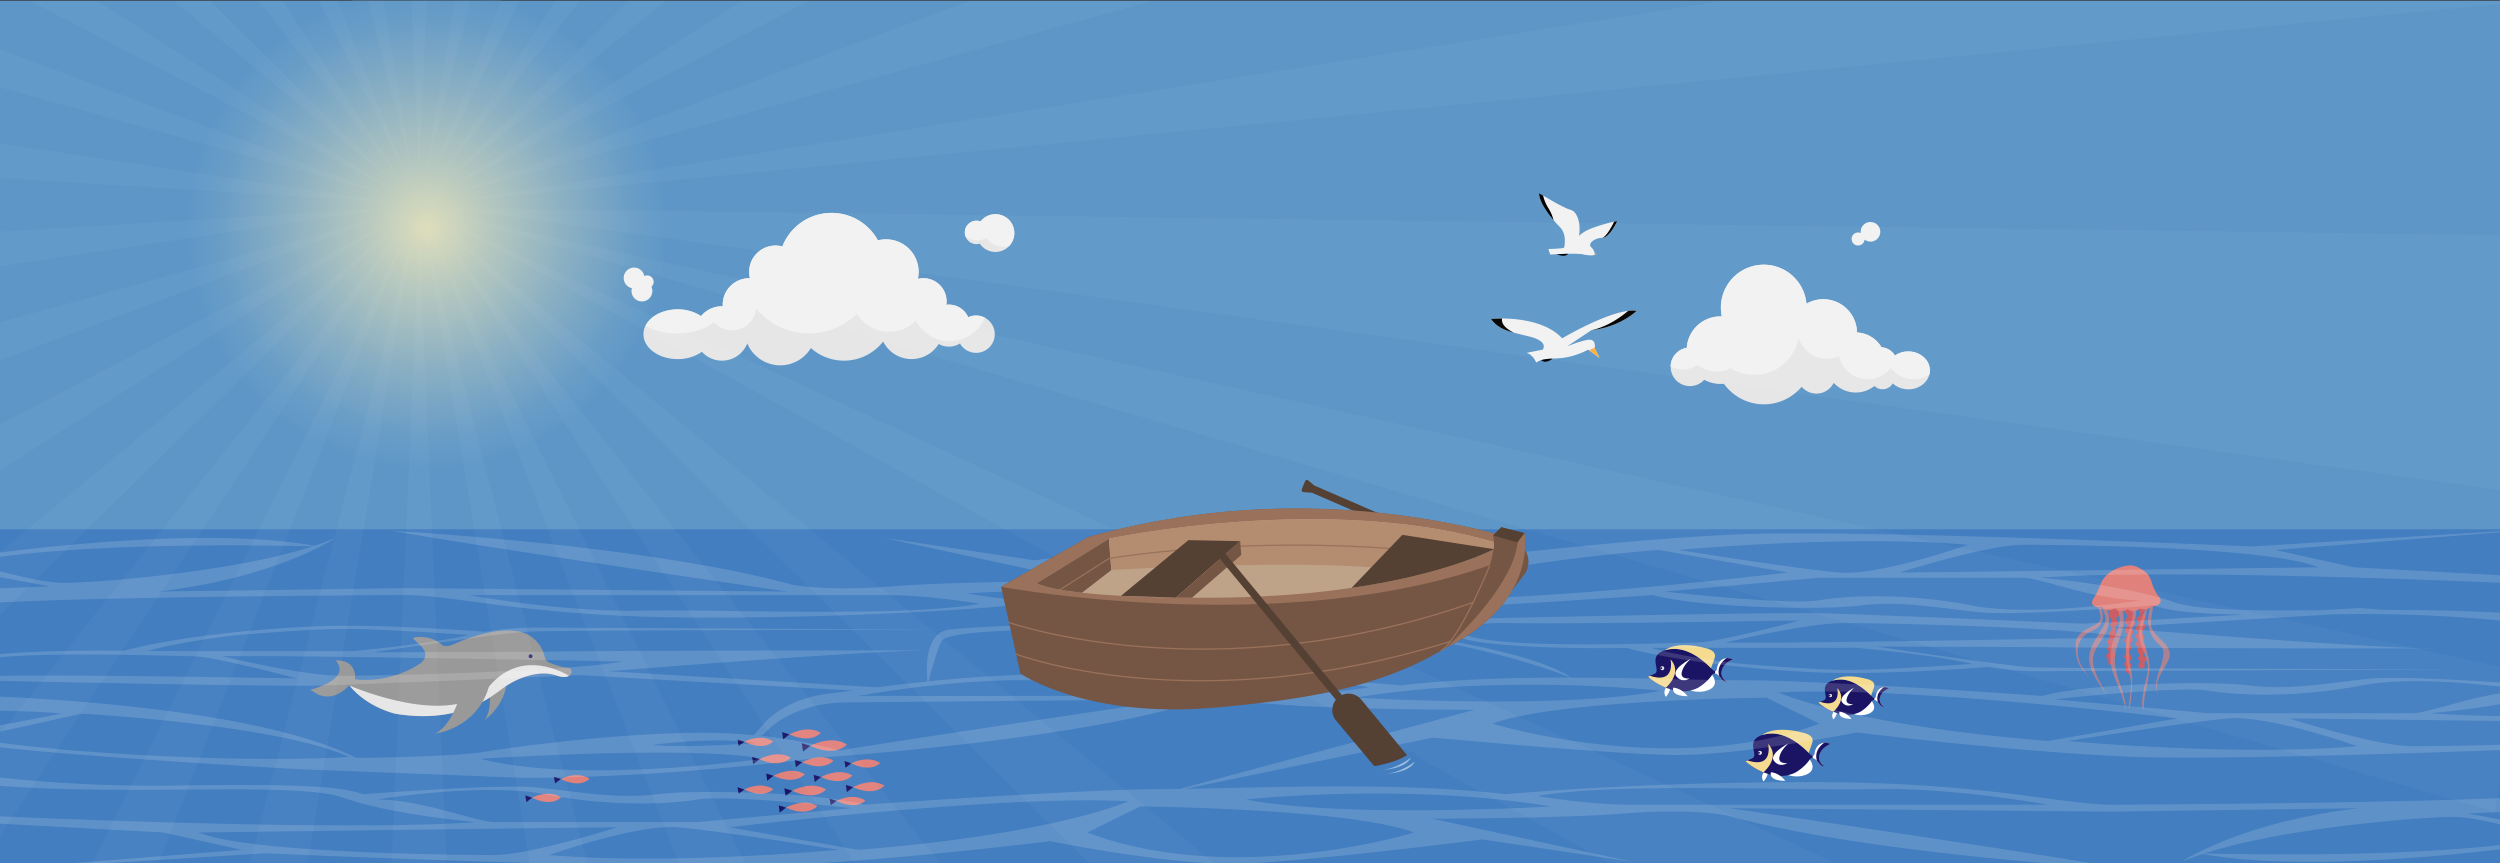 <svg id="Calque_1" data-name="Calque 1" xmlns="http://www.w3.org/2000/svg" xmlns:xlink="http://www.w3.org/1999/xlink" viewBox="0 0 1920 663"><rect x="0" y="0" width="1920" height="663" fill="#333333" stroke="none"/><defs><style>.cls-1,.cls-23{fill:none;}.cls-2{clip-path:url(#clip-path);}.cls-3{fill:#437ec0;}.cls-4{fill:#1b1464;}.cls-24,.cls-5{fill:#fff;}.cls-6{fill:#f5db90;}.cls-7{fill:#e6e6e6;}.cls-8{fill:#999;}.cls-9{fill:#e1817b;}.cls-10{fill:#5e97c7;}.cls-11{opacity:0.85;fill:url(#Dégradé_sans_nom_22);}.cls-12{fill:#f2f2f2;}.cls-13{fill:#fbb03b;}.cls-14{opacity:0.03;}.cls-15{fill:#cb5d65;}.cls-16{opacity:0.65;}.cls-17{opacity:0.15;}.cls-18{fill:#554034;}.cls-19{fill:#755544;}.cls-20{fill:#9a715a;}.cls-21{fill:#bfa389;}.cls-22{fill:#b48d71;}.cls-23{stroke:#9a715a;stroke-linecap:round;stroke-linejoin:round;}.cls-24{opacity:0.5;}</style><clipPath id="clip-path"><rect class="cls-1" y="0.5" width="1920" height="663"/></clipPath><radialGradient id="Dégradé_sans_nom_22" cx="328" cy="175.5" r="184" gradientUnits="userSpaceOnUse"><stop offset="0" stop-color="#f5eab9"/><stop offset="0.24" stop-color="#c9d2bd"/><stop offset="0.6" stop-color="#90b2c2"/><stop offset="0.86" stop-color="#6c9ec6"/><stop offset="1" stop-color="#5e97c7"/></radialGradient></defs><title>Mail Tester_design NEW</title><g class="cls-2"><path class="cls-3" d="M1920,385.64c-6.53-1.56-13.89-1.61-20.91-1.59q-95.77.27-191.55.57Q853.71,387.52,0,399V669.5H1920Z"/><path class="cls-4" d="M1319.08,511.15a10.32,10.32,0,0,0-.53,2.26c-.16,1.25-.83,3.43-3.48.78-3.54-3.54-18.21-19.22-34.9-15.17s-3,16.69-10.12,18.71l-4.55,2s19.73,17.71,38.44,8.6c0,0,6.83-3.79,10.87-9.86,0,0,1-2.53,4-.51s4.05,6.07,7.59,5.57c0,0-5.57-2.53-4-8.6s8.6-8.6,8.6-8.6S1322.33,502.24,1319.08,511.15Z"/><path class="cls-5" d="M1285,528.1s6.07,0,11.13,6.57C1296.1,534.67,1283.46,535.18,1285,528.1Z"/><path class="cls-5" d="M1298.63,505.84s-15.68,8.1-11.13,13.66,10.12,1.52,10.12,1.52-7.08,1-6.07-4.56S1298.63,505.84,1298.63,505.84Z"/><path class="cls-6" d="M1314.11,513.22c-4.75-4.77-18.48-18-33.94-14.2-.66.15-1.26.33-1.83.51h0s8.66-7.85,31.42-1.78c0,0,9.1,1.52,7.08,7.59C1315.71,508.71,1314.75,511.45,1314.11,513.22Z"/><path class="cls-5" d="M1303.94,528.35s6.83-3.79,10.87-9.86c0,0,0-.09.11-.21,1.52,2.14,4.83,8.06-2.13,11.34-5.42,2.54-11,1.68-14.45.69A25.27,25.27,0,0,0,1303.94,528.35Z"/><path class="cls-5" d="M1282.62,529.35a15.09,15.09,0,0,1-3.21,5.83,5.75,5.75,0,0,1,.11-6.94C1280.51,528.64,1281.55,529,1282.62,529.35Z"/><path class="cls-6" d="M1267.2,519c20.09,6.66,15.75-12.65,15.75-12.65,7.85,8.57,1.09,17.39-3.57,21.84a52.53,52.53,0,0,1-13.88-8.44Z"/><path class="cls-5" d="M1318.55,513.41a10.32,10.32,0,0,1,.53-2.26c3.25-8.91,11.92-4.8,11.92-4.8s-7.08,2.53-8.6,8.6,4,8.6,4,8.6c-3.54.5-4.55-3.54-7.59-5.57a4.39,4.39,0,0,0-1.78-.75,4.23,4.23,0,0,0,.14-1.79C1318.13,515.39,1318.45,514.21,1318.55,513.41Z"/><path class="cls-4" d="M1326,505.43a11.27,11.27,0,0,1,5,.92s-7.08,2.53-8.6,8.6,4,8.6,4,8.6c-2.87.41-4.08-2.17-6-4.24C1318.36,512.45,1322.72,507.73,1326,505.43Z"/><circle class="cls-7" cx="1276.63" cy="513.18" r="1.52"/><circle class="cls-4" cx="1275.87" cy="513.18" r="0.76"/><path class="cls-4" d="M1394.08,576.15a10.32,10.32,0,0,0-.53,2.26c-.16,1.25-.83,3.43-3.48.78-3.54-3.54-18.21-19.22-34.9-15.17s-3,16.69-10.12,18.71l-4.55,2s19.73,17.71,38.44,8.6c0,0,6.83-3.79,10.87-9.86,0,0,1-2.53,4-.51s4.05,6.07,7.59,5.57c0,0-5.57-2.53-4-8.6s8.6-8.6,8.6-8.6S1397.33,567.24,1394.08,576.15Z"/><path class="cls-5" d="M1360,593.1s6.07,0,11.13,6.57C1371.1,599.67,1358.46,600.18,1360,593.1Z"/><path class="cls-5" d="M1373.63,570.84s-15.68,8.1-11.13,13.66,10.12,1.52,10.12,1.52-7.08,1-6.07-4.56S1373.63,570.84,1373.63,570.84Z"/><path class="cls-6" d="M1389.11,578.22c-4.75-4.77-18.48-18-33.94-14.2-.66.15-1.26.33-1.83.51h0s8.66-7.85,31.42-1.78c0,0,9.1,1.52,7.08,7.59C1390.71,573.71,1389.75,576.45,1389.11,578.22Z"/><path class="cls-5" d="M1378.94,593.35s6.83-3.79,10.87-9.86c0,0,0-.09.11-.21,1.52,2.14,4.83,8.06-2.13,11.34-5.42,2.54-11,1.68-14.45.69A25.27,25.27,0,0,0,1378.94,593.35Z"/><path class="cls-5" d="M1357.62,594.35a15.09,15.09,0,0,1-3.21,5.83,5.75,5.75,0,0,1,.11-6.94C1355.51,593.64,1356.55,594,1357.62,594.35Z"/><path class="cls-6" d="M1342.2,584c20.09,6.66,15.75-12.65,15.75-12.65,7.85,8.57,1.09,17.39-3.57,21.84a52.53,52.53,0,0,1-13.88-8.44Z"/><path class="cls-5" d="M1393.55,578.41a10.32,10.32,0,0,1,.53-2.26c3.25-8.91,11.92-4.8,11.92-4.8s-7.08,2.53-8.6,8.6,4,8.6,4,8.6c-3.54.5-4.55-3.54-7.59-5.57a4.39,4.39,0,0,0-1.78-.75,4.23,4.23,0,0,0,.14-1.79C1393.13,580.39,1393.45,579.21,1393.55,578.41Z"/><path class="cls-4" d="M1401,570.43a11.27,11.27,0,0,1,5,.92s-7.08,2.53-8.6,8.6,4,8.6,4,8.6c-2.87.41-4.08-2.17-6-4.24C1393.36,577.45,1397.72,572.73,1401,570.43Z"/><circle class="cls-7" cx="1351.63" cy="578.18" r="1.52"/><circle class="cls-4" cx="1350.87" cy="578.18" r="0.76"/><path class="cls-4" d="M1441.08,532.51a9.34,9.34,0,0,0-.44,1.88c-.13,1.05-.69,2.86-2.9.65-2.94-2.94-15.15-16-29-12.62s-2.52,13.88-8.41,15.57l-3.79,1.68s16.41,14.73,32,7.16a29.55,29.55,0,0,0,9-8.21s.84-2.11,3.37-.42,3.37,5,6.31,4.63a6.21,6.21,0,0,1-3.36-7.16c1.26-5,7.15-7.15,7.15-7.15S1443.79,525.1,1441.08,532.51Z"/><path class="cls-5" d="M1412.7,546.62s5,0,9.26,5.47C1422,552.09,1411.44,552.51,1412.7,546.62Z"/><path class="cls-5" d="M1424.07,528.1s-13,6.73-9.26,11.36,8.41,1.26,8.41,1.26-5.89.84-5-3.78S1424.07,528.1,1424.07,528.1Z"/><path class="cls-6" d="M1437,534.24c-4-4-15.38-14.94-28.25-11.82-.54.13-1,.27-1.52.43h0s7.21-6.54,26.14-1.49c0,0,7.58,1.27,5.9,6.32C1438.28,530.48,1437.48,532.76,1437,534.24Z"/><path class="cls-5" d="M1428.48,546.83a29.55,29.55,0,0,0,9-8.21s0-.07.09-.18c1.26,1.78,4,6.71-1.77,9.44a17.24,17.24,0,0,1-12,.58A21.5,21.5,0,0,0,1428.48,546.83Z"/><path class="cls-5" d="M1410.74,547.66a12.54,12.54,0,0,1-2.67,4.85,4.83,4.83,0,0,1,.09-5.78Q1409.41,547.24,1410.74,547.66Z"/><path class="cls-6" d="M1397.92,539c16.71,5.55,13.1-10.52,13.1-10.52,6.54,7.13.91,14.47-3,18.17a43.82,43.82,0,0,1-11.55-7Z"/><path class="cls-5" d="M1440.64,534.39a9.34,9.34,0,0,1,.44-1.88c2.71-7.41,9.92-4,9.92-4s-5.89,2.1-7.15,7.15a6.21,6.21,0,0,0,3.36,7.16c-2.94.42-3.79-3-6.31-4.63a3.62,3.62,0,0,0-1.48-.63,3.79,3.79,0,0,0,.12-1.49C1440.29,536,1440.55,535.06,1440.64,534.39Z"/><path class="cls-4" d="M1446.81,527.75a9.44,9.44,0,0,1,4.19.77s-5.89,2.1-7.15,7.15a6.21,6.21,0,0,0,3.36,7.16c-2.39.34-3.39-1.81-5-3.53C1440.48,533.6,1444.11,529.66,1446.81,527.75Z"/><circle class="cls-7" cx="1405.76" cy="534.2" r="1.26"/><circle class="cls-4" cx="1405.13" cy="534.2" r="0.63"/><path class="cls-8" d="M373.81,518.69s6.58,22.87-1.46,34.12c0,0,21.5-14.44,16.25-41.13S373.81,518.69,373.81,518.69Z"/><path class="cls-8" d="M435.71,512.8c-4.14-.2-10.38-2.49-13.95-3.94a5.54,5.54,0,0,1-3.35-4h0a25.47,25.47,0,0,0-20.06-19.9c-14.37-2.71-33.1,2.28-49.5,9.65-7.25,3.19-9.31.7-9.31.7-8.59-7.57-19.05-6.17-22-5.59a.43.43,0,0,0-.21.74l5.07,4.83c8.38,7.47,1.78,13.18.84,13.92-25.1,16.82-50.62,12.5-50.62,12.5,1.13-16.24-14.76-14.39-14.76-14.39,12.77,14.62-19.54,22.41-19.54,22.41l5.43,3.39c13.83,6.45,24.37-6.86,24.37-6.86,14.11,17.49,35.78,22,35.78,22,47.19,7.6,71.17-11.3,82.28-19.64s28.53-14.39,41.14-9.81S441.78,513.1,435.71,512.8Z"/><path class="cls-7" d="M437.06,519c-10.57-6.08-39-18.41-61.58,8.31-28.32,33.5-106.79-.67-106.79-.67l0,.19c14.12,17,35.26,21.39,35.26,21.39,47.19,7.6,71.17-11.3,82.28-19.64s28.53-14.39,41.14-9.81C432,520.5,435.2,520.16,437.06,519Z"/><path class="cls-8" d="M355.27,526.68s-5.71,28.86-20.91,36.66c0,0,31.79-3.69,41.12-36S355.27,526.68,355.27,526.68Z"/><circle class="cls-4" cx="407.5" cy="504" r="1.5"/><path class="cls-9" d="M606.28,564s13.41-7.73,24.07-1.19C630.35,562.82,623.14,571.64,606.28,564Z"/><polygon class="cls-4" points="600.68 562.29 601.43 567.83 606.28 564.01 600.68 562.29"/><path class="cls-9" d="M622.32,572.83s15.57-8.85,28.1-1.08C650.42,571.75,642.12,582,622.32,572.83Z"/><polygon class="cls-4" points="615.76 570.76 616.7 577.23 622.32 572.83 615.76 570.76"/><path class="cls-9" d="M583.26,583.09s13.41-7.73,24.06-1.19C607.32,581.9,600.12,590.72,583.26,583.09Z"/><polygon class="cls-4" points="577.66 581.37 578.41 586.91 583.26 583.09 577.66 581.37"/><path class="cls-9" d="M616.06,585.4s13.4-7.73,24.06-1.19C640.12,584.21,632.92,593,616.06,585.4Z"/><polygon class="cls-4" points="610.46 583.68 611.21 589.22 616.06 585.4 610.46 583.68"/><path class="cls-9" d="M594.06,595.8s13.41-7.73,24.07-1.18C618.13,594.62,610.92,603.44,594.06,595.8Z"/><polygon class="cls-4" points="588.46 594.08 589.21 599.63 594.06 595.8 588.46 594.08"/><path class="cls-9" d="M655.2,604.54s13.41-7.73,24.06-1.19C679.26,603.35,672.06,612.17,655.2,604.54Z"/><polygon class="cls-4" points="649.6 602.82 650.35 608.36 655.2 604.54 649.6 602.82"/><path class="cls-9" d="M603.67,620.26s13.41-7.73,24.06-1.19C627.73,619.07,620.53,627.89,603.67,620.26Z"/><polygon class="cls-4" points="598.07 618.54 598.82 624.08 603.67 620.26 598.07 618.54"/><path class="cls-9" d="M630.53,596.79s13.41-7.73,24.07-1.18C654.6,595.61,647.39,604.42,630.53,596.79Z"/><polygon class="cls-4" points="624.93 595.07 625.68 600.61 630.53 596.79 624.93 595.07"/><path class="cls-9" d="M608.45,607.32s14.36-8.15,25.94-1C634.39,606.36,626.74,615.76,608.45,607.32Z"/><polygon class="cls-4" points="602.38 605.39 603.26 611.37 608.45 607.32 602.38 605.39"/><path class="cls-9" d="M571.64,606.33s12.11-6.65,22.17-.27C593.81,606.06,587.46,613.93,571.64,606.33Z"/><polygon class="cls-4" points="566.41 604.56 567.29 609.69 571.64 606.34 566.41 604.56"/><path class="cls-9" d="M430.64,598.33s12.11-6.65,22.17-.27C452.81,598.06,446.46,605.93,430.64,598.33Z"/><polygon class="cls-4" points="425.41 596.56 426.29 601.69 430.64 598.34 425.41 596.56"/><path class="cls-9" d="M571.64,569.65s12.11-6.65,22.17-.27C593.81,569.38,587.46,577.25,571.64,569.65Z"/><polygon class="cls-4" points="566.41 567.88 567.29 573 571.64 569.65 566.41 567.88"/><path class="cls-9" d="M408.64,612.65s12.11-6.65,22.17-.27C430.81,612.38,424.46,620.25,408.64,612.65Z"/><polygon class="cls-4" points="403.41 610.88 404.29 616 408.64 612.65 403.41 610.88"/><path class="cls-9" d="M642.38,615.07s12.12-6.66,22.18-.28C664.56,614.79,658.21,622.66,642.38,615.07Z"/><polygon class="cls-4" points="637.15 613.29 638.03 618.42 642.38 615.07 637.15 613.29"/><path class="cls-9" d="M653.73,586.25s12.12-6.66,22.18-.28C675.91,586,669.56,593.84,653.73,586.25Z"/><polygon class="cls-4" points="648.5 584.47 649.38 589.6 653.73 586.25 648.5 584.47"/><rect class="cls-10" y="-0.5" width="1920" height="407"/><circle class="cls-11" cx="328" cy="175.5" r="184"/><path class="cls-12" d="M1145,244.9s37.33-3.73,54.76,14.93c0,0,39.82-23.64,57.24-21.15,0,0-12.44,12.44-34.84,14.93l-18.67,12.45s14.93-6.23,18.67-5,2.48,6.22,2.48,6.22l3.74,7.47-8.71-6.23a56.9,56.9,0,0,1-18.67,6.23c-10,1.24-16.18,0-21.16,3.73,0,0-2.48-6.22-7.46-7.47l12.44-2.49s5-6.22-10-10S1151.22,253.61,1145,244.9Z"/><path d="M1153.58,244.6c-5.19,0-8.58.3-8.58.3,4.28,6,9.74,8.45,17.6,10.62C1154.5,251.45,1153,247.5,1153.58,244.6Z"/><path d="M1250.41,238.77c-4.89,4.15-15.58,12.13-28.25,14.84,22.4-2.49,34.84-14.93,34.84-14.93A24.85,24.85,0,0,0,1250.41,238.77Z"/><path d="M1183.64,276.59c2.63,2.49,6.41.58,8.82-1.15A37,37,0,0,0,1183.64,276.59Z"/><path class="cls-13" d="M1224.71,267l-4.45,2,8.12,5.8-3.74-7.47Z"/><path class="cls-12" d="M1182,148.36s18.57,11.43,24.29,12.85,8.57,12.86,5.71,22.86-11.43,8.57-11.43,8.57,4.29-11.43-2.86-18.57S1182,155.5,1182,148.36Z"/><path class="cls-12" d="M1189.14,191.21l1.43,4.29s21.43-1.43,25.72,0c0,0,7.14,1.43,8.57,0a8.83,8.83,0,0,0-2.86-5.71c-2.86-2.86,2.86-7.15,8.57-7.15S1242,169.79,1242,169.79a118.21,118.21,0,0,0-20,5.71c-11.43,4.29-14.29,12.86-18.57,14.29S1189.14,191.21,1189.14,191.21Z"/><path d="M1230.57,182.64c5.72,0,11.43-12.85,11.43-12.85s-.83.13-2.32.45C1237.91,173.87,1233.83,181.56,1230.57,182.64Z"/><path d="M1193.11,169.07a31.7,31.7,0,0,0-4-9.28,31.23,31.23,0,0,1-4-9.55c-1.9-1.13-3.12-1.88-3.12-1.88C1182,154,1187.35,162.3,1193.11,169.07Z"/><path d="M1195.59,195.22l.7.28c5,2,7.22.48,8.08-.6C1201.25,195,1198.1,195.09,1195.59,195.22Z"/><polygon class="cls-13" points="1224.52 193.78 1226.29 195.5 1224.86 195.5 1224.52 193.78"/><path class="cls-7" d="M749.67,242.3a14.27,14.27,0,0,0-6.09,1.37,16.13,16.13,0,0,0-14.8-9.73,16.35,16.35,0,0,0-2,.13,17.37,17.37,0,0,0,.2-2.52,17.83,17.83,0,0,0-22.06-17.4,25,25,0,0,0-24.5-30.35,25.16,25.16,0,0,0-6.18.79,40.59,40.59,0,0,0-73.39,4.68,20.22,20.22,0,0,0-25.49,19.6,20.48,20.48,0,0,0,.59,4.8c-.2,0-.39,0-.59,0a20.3,20.3,0,0,0-20.3,20.3c0,.41,0,.82.06,1.23-.22,0-.43,0-.66,0a20.85,20.85,0,0,0-16.07,7.55,32.09,32.09,0,0,0-17.95-5.16c-14.51,0-26.27,8.55-26.27,19.1s11.76,19.1,26.27,19.1a31.77,31.77,0,0,0,18.61-5.62,20.85,20.85,0,0,0,34.85-6.45,27.47,27.47,0,0,0,48.85,3.57,38.18,38.18,0,0,0,55.52-5,24.44,24.44,0,0,0,42.64,1.88,16.08,16.08,0,0,0,16.34-.37,14.32,14.32,0,1,0,12.41-21.45Z"/><path class="cls-12" d="M756.39,244a14.29,14.29,0,0,0-12.81-.3,16.13,16.13,0,0,0-14.8-9.73,16.35,16.35,0,0,0-2,.13,17.37,17.37,0,0,0,.2-2.52,17.83,17.83,0,0,0-22.06-17.4,25,25,0,0,0-24.5-30.35,25.16,25.16,0,0,0-6.18.79,40.59,40.59,0,0,0-73.39,4.68,20.22,20.22,0,0,0-25.49,19.6,20.48,20.48,0,0,0,.59,4.8c-.2,0-.39,0-.59,0a20.3,20.3,0,0,0-20.3,20.3c0,.41,0,.82.06,1.23-.22,0-.43,0-.66,0a20.85,20.85,0,0,0-16.07,7.55,32.09,32.09,0,0,0-17.95-5.16c-11.42,0-21.14,5.3-24.75,12.71a50.15,50.15,0,0,0,24.15,5.8c11.48,0,21.74-3.38,28.52-8.67a18.48,18.48,0,0,0,32.29-10.63A52.49,52.49,0,0,0,658,241.08a29.25,29.25,0,0,0,45.45,5.22A29.25,29.25,0,0,0,756.39,244Z"/><path class="cls-12" d="M501.94,217.27a5,5,0,0,0-7.09-5.28,8,8,0,1,0-9.54,9.33,7.81,7.81,0,0,0-.31,2.18,8,8,0,0,0,16,0,8.09,8.09,0,0,0-.7-3.27A5,5,0,0,0,501.94,217.27Z"/><path class="cls-12" d="M1436.5,170.5a7.5,7.5,0,0,0-7.5,7.5,7.61,7.61,0,0,0,.07,1,4.94,4.94,0,0,0-2.07-.46,5,5,0,1,0,5,5.46,7.5,7.5,0,1,0,4.55-13.46Z"/><path class="cls-7" d="M764.5,164.5a14.46,14.46,0,0,0-11.4,5.56,8.88,8.88,0,0,0-3.1-.56,9,9,0,1,0,2.5,17.64,14.5,14.5,0,1,0,12-22.64Z"/><path class="cls-12" d="M764.5,164.5a14.46,14.46,0,0,0-11.4,5.56,8.88,8.88,0,0,0-3.1-.56,9,9,0,0,0-8.42,12.17,15.45,15.45,0,0,0,16.11,1.05,15.48,15.48,0,0,0,17.5,6.05A14.48,14.48,0,0,0,764.5,164.5Z"/><path class="cls-7" d="M1295.42,267.09A25.92,25.92,0,0,1,1321.27,243l1.08,0a32.92,32.92,0,1,1,65-9.74,25.91,25.91,0,0,1,38.83,22.09A23,23,0,0,1,1445,266.72a12.91,12.91,0,0,1,10.28,6.34,18,18,0,0,1,10.29-3.15c9.15,0,16.57,6.52,16.57,14.55S1474.76,299,1465.61,299a17.64,17.64,0,0,1-12-4.57,8.9,8.9,0,0,1-14,2,23,23,0,0,1-31.31-2.43,14.79,14.79,0,0,1-24.61,3,37.84,37.84,0,0,1-59.73-2.25,24.73,24.73,0,0,1-2.6.13,25.84,25.84,0,0,1-12.5-3.21,14.81,14.81,0,1,1-13.35-24.56Z"/><path class="cls-12" d="M1303.87,280.12a19.76,19.76,0,0,1-20.85,1.23,14.79,14.79,0,0,1,12.4-14.26A25.92,25.92,0,0,1,1321.27,243l1.08,0a32.92,32.92,0,1,1,65-9.74,25.91,25.91,0,0,1,38.83,22.09A23,23,0,0,1,1445,266.72a12.91,12.91,0,0,1,10.28,6.34,18,18,0,0,1,10.29-3.15c9.15,0,16.57,6.52,16.57,14.55a13,13,0,0,1-.44,3.32,22.63,22.63,0,0,1-29.6-5.15,22.63,22.63,0,0,1-39.76-9.07,22.63,22.63,0,0,1-30.84-14,35,35,0,0,1-52.54,23.2,22.62,22.62,0,0,1-25.13-2.64Z"/><g class="cls-14"><polygon class="cls-5" points="282.64 1076.5 321.85 180.23 361.05 1076.5 282.64 1076.5"/><polygon class="cls-5" points="361.05 -761.5 321.85 134.78 282.64 -761.5 361.05 -761.5"/><polygon class="cls-5" points="92.36 1048.25 317.12 179.73 169.05 1064.56 92.36 1048.25"/><polygon class="cls-5" points="551.34 -733.25 326.57 135.27 474.64 -749.56 551.34 -733.25"/><polygon class="cls-5" points="-87.89 981.04 312.6 178.26 -16.26 1012.94 -87.89 981.04"/><polygon class="cls-5" points="731.58 -666.04 331.09 136.74 659.96 -697.94 731.58 -666.04"/><polygon class="cls-5" points="-250.21 877.81 308.49 175.88 -186.79 923.91 -250.21 877.81"/><polygon class="cls-5" points="893.91 -562.81 335.21 139.12 830.49 -608.91 893.91 -562.81"/><polygon class="cls-5" points="-387.52 743.08 304.96 172.7 -335.07 801.36 -387.52 743.08"/><polygon class="cls-5" points="1031.21 -428.08 338.74 142.3 978.77 -486.36 1031.21 -428.08"/><polygon class="cls-5" points="-493.8 582.73 302.16 168.86 -454.62 650.65 -493.8 582.73"/><polygon class="cls-5" points="1137.49 -267.73 341.53 146.15 1098.32 -335.65 1137.49 -267.73"/><polygon class="cls-5" points="-564.4 403.79 300.23 164.51 -540.21 478.37 -564.4 403.79"/><polygon class="cls-5" points="1208.1 -88.79 343.46 150.49 1183.9 -163.37 1208.1 -88.79"/><polygon class="cls-5" points="-596.25 214.07 299.25 159.86 -588.09 292.06 -596.25 214.07"/><polygon class="cls-5" points="1987 -3.5 344.45 155.14 1926 -94.5 1987 -3.5"/><polygon class="cls-5" points="-587.94 21.88 299.25 155.11 -596.18 99.86 -587.94 21.88"/><polygon class="cls-5" points="2045 393.5 344.45 159.89 2063 182.5 2045 393.5"/><polygon class="cls-5" points="-539.83 -164.38 300.24 150.46 -564.11 -89.82 -539.83 -164.38"/><polygon class="cls-5" points="1916 623.5 343.45 164.54 1935 515.5 1916 623.5"/><polygon class="cls-5" points="-454.04 -336.56 302.18 146.12 -493.3 -268.68 -454.04 -336.56"/><polygon class="cls-5" points="1329.74 714.55 341.52 168.88 1530 718.5 1329.74 714.55"/><polygon class="cls-5" points="-334.32 -487.13 304.97 142.28 -386.83 -428.9 -334.32 -487.13"/><polygon class="cls-5" points="978.01 802.13 338.72 172.72 1030.53 743.9 978.01 802.13"/><polygon class="cls-5" points="-185.89 -609.51 308.51 139.1 -249.37 -563.48 -185.89 -609.51"/><polygon class="cls-5" points="829.59 924.51 335.19 175.9 893.07 878.48 829.59 924.51"/><polygon class="cls-5" points="-15.26 -698.34 312.63 136.73 -86.92 -666.52 -15.26 -698.34"/><polygon class="cls-5" points="658.96 1013.34 331.07 178.27 730.62 981.52 658.96 1013.34"/><polygon class="cls-5" points="170.11 -749.74 317.15 135.26 93.4 -733.52 170.11 -749.74"/><polygon class="cls-5" points="473.58 1064.73 326.55 179.73 550.3 1048.52 473.58 1064.73"/></g><path class="cls-15" d="M1619.1,464.87a7.76,7.76,0,0,1,.63,4.88,7.51,7.51,0,0,0-.29,1.81c.11,2.33,3.34,4.18,2.42,6.34-.36.82-1.3,1.48-1.18,2.36s1.29,1.36,1.55,2.23c.52,1.73-2.7,2.63-2.75,4.44,0,1,1,1.85.84,2.84-.21,1.38-2.47,2-2.27,3.37.14,1,1.55,1.53,1.52,2.53s-1.21,1.4-1.31,2.28c-.13,1.09,1.43,1.83,1.36,2.92,0,.72-.76,1.2-1.35,1.65s-1.14,1.24-.74,1.85c.24.38.74.52,1.09.8,1.38,1.12-.14,3.62,1.07,4.92a1.71,1.71,0,0,0,2.45-.11c1-1.29-.4-3.57.89-4.62.31-.25.71-.36,1-.61.88-.74.43-2.14-.26-3s-1.63-1.82-1.55-2.94,1.25-2,1.76-3a3,3,0,0,0-.6-3.41c-.32-.31-.73-.59-.8-1-.18-1.1,1.8-1.27,2.3-2.28.41-.83-.36-1.75-.39-2.66s.83-1.93.5-2.87c-.23-.66-1-1.11-1-1.8-.09-1.42,2.58-1.46,3-2.81s-1.89-2.5-1.62-3.95c.21-1.17,1.9-1.47,2.54-2.49.8-1.29-.42-3.08.29-4.42.28-.52.81-.89,1-1.43a1.93,1.93,0,0,0-.62-2.14,4.24,4.24,0,0,0-2.24-.87,8.94,8.94,0,0,0-6.15,1.47"/><path class="cls-15" d="M1633.68,466.27c-1.29,1.14-2.69,2.86-1.78,4.3.46.72,1.41,1.1,1.75,1.88.45,1-.33,2.11-1,3s-1.34,2.12-.67,3c.37.5,1,.72,1.4,1.23.62.91-.1,2.09-.75,3s-1.24,2.19-.44,3c.24.23.57.37.82.59.86.78.39,2.17-.27,3.11s-1.49,2-1.18,3.08,1.39,1.58,1.55,2.57c.21,1.38-1.52,2.79-.76,4,.17.28.46.48.64.76.94,1.46-1.79,2.92-1.64,4.63.1,1.09,1.37,1.89,1.28,3s-1.83,2.26-1.15,3.29a5.35,5.35,0,0,0,.69.65c.8.85.23,2.18.29,3.32a3.11,3.11,0,0,0,2.47,2.76c.7-1.46-.24-3.46.9-4.63.53-.54,1.45-.81,1.58-1.54.19-1-1.4-1.58-1.69-2.6-.34-1.22,1.29-2.15,1.45-3.41.19-1.57-2-2.67-1.92-4.25,0-1.17,1.26-2,1.45-3.17s-.85-2.54-.4-3.74,1.87-1.71,1.69-2.82c-.11-.67-.81-1.11-1-1.75-.48-1.36,1.34-2.56,1.35-4,0-1.11-1.07-2.08-.89-3.17.24-1.41,2.42-2.14,2.21-3.55-.13-.93-1.31-1.51-1.36-2.45s1.27-1.74,1.24-2.77-1.67-1.77-1.58-2.89c0-.59.56-1,.88-1.53a2.52,2.52,0,0,0-.89-3.39,2.74,2.74,0,0,0-3.53.87"/><path class="cls-15" d="M1643.67,466.3a2.93,2.93,0,0,0-.76,3.57c.34.64.94,1.22.9,1.94-.08,1.6-3.07,2-3,3.56,0,1,1.21,1.5,1.55,2.41.69,1.8-2.17,3.32-2,5.23.12,1,1.12,1.85,1.07,2.89-.07,1.2-1.57,2.16-1.23,3.32.22.75,1.13,1.15,1.38,1.89.47,1.44-1.78,2.5-1.81,4,.47.88,2,.8,2.46,1.69.59,1.19-1.42,2.46-.92,3.68.31.78,1.44,1,1.8,1.73.68,1.39-1.78,3.1-.76,4.28.43.5,1.36.63,1.45,1.27.06.43-.33.78-.63,1.11a2.94,2.94,0,0,0,.07,4.06c1.16,1,3.39.55,3.8-.89s-.63-2.9.28-3.91c.42-.46,1.15-.63,1.45-1.17.41-.72-.18-1.59-.85-2.1s-1.48-1-1.71-1.74c-.42-1.37,1.18-2.49,1.64-3.85.52-1.52-.47-3.13-1.66-4.25a3.06,3.06,0,0,1-1-1.19c-.49-1.48,1.67-2.66,1.71-4.21s-2-2.65-1.76-4.17c.14-.9,1-1.48,1.61-2.22a3.4,3.4,0,0,0,.25-3.67c-.31-.55-.79-1.08-.75-1.7.07-.85,1-1.33,1.45-2.09.66-1.23-.37-2.65-1.38-3.64a1.77,1.77,0,0,1-.59-.83c-.15-.71.61-1.25,1.11-1.8a2.56,2.56,0,0,0,.08-3.37,2.18,2.18,0,0,0-3.28.23"/><path class="cls-9" d="M1614.92,465.19a6.22,6.22,0,0,1-6.34.45,3.7,3.7,0,0,1-1.64-1.56c-.72-1.5.17-3.23,1-4.67a59.8,59.8,0,0,0,3.85-7.13c.79-1.83,1.41-3.74,2.33-5.52,3.43-6.63,10.83-10.74,18.4-12.14a16,16,0,0,1,5.72-.22,18.62,18.62,0,0,1,5.91,2.52,19.35,19.35,0,0,1,5.3,4.07c1.69,2,2.48,4.6,3.33,7.07a32.09,32.09,0,0,0,4.36,9c1,1.27,2.15,2.56,2.23,4.14.1,2.22-2.21,4-4.52,4.21a6.85,6.85,0,0,0-2.22.31,6.34,6.34,0,0,0-1.28.91,7.34,7.34,0,0,1-7,1,2.21,2.21,0,0,0-.82-.21,2,2,0,0,0-1.11.6,6.66,6.66,0,0,1-7.4.38,2,2,0,0,0-.94-.4,1.65,1.65,0,0,0-.74.21,10.62,10.62,0,0,1-4.67,1.14,4.63,4.63,0,0,1-4-2.23,12.22,12.22,0,0,1-5.86,1.52c-2-.15-4.12-1.63-4.17-3.59"/><g class="cls-16"><path class="cls-9" d="M1611.14,465.18c.21,2.11,1.17,4.07,1.73,6.12s.67,4.41-.67,6.09a7.67,7.67,0,0,1-2,1.66c-2.77,1.75-5.86,3-8.68,4.7s-5.45,4-6.6,7a16.06,16.06,0,0,0-.81,5.56,30.55,30.55,0,0,0,2.1,12.6c1.89,4.35,5.21,8,8.47,11.47-3.72-4.65-7.16-9.71-8.48-15.44s-.19-12.27,4.19-16.36a22.92,22.92,0,0,1,5.06-3.38c2.58-1.37,5.36-2.65,7.18-4.88a11.17,11.17,0,0,0,2.31-7.24,22.31,22.31,0,0,0-1.68-7.51c-.21-.55-.5-1.16-1.09-1.32s-1.26.62-.79,1"/></g><g class="cls-16"><path class="cls-9" d="M1613,463.7c1,4.06,4.15,7.6,4.1,11.77,0,2.61-1.33,5-2.7,7.3-4.28,7.07-9.65,14.14-9.88,22.33-.15,5.2,1.85,10.26,4.42,14.84s5.77,8.84,8.28,13.45c-1.75-4.95-4.57-9.48-6.75-14.27s-3.72-10.09-2.71-15.23c1.18-6,5.61-10.85,8.57-16.26a25.68,25.68,0,0,0,3.36-11.15,16.51,16.51,0,0,0-3.39-11,5.58,5.58,0,0,0-3.34-2.27"/></g><g class="cls-16"><path class="cls-9" d="M1625,464.88a21.86,21.86,0,0,1,2,17.06c-.85,2.83-2.27,5.48-3.37,8.23a39,39,0,0,0-1.61,23.91c1.41,5.6,4.05,10.83,6.14,16.23a86.26,86.26,0,0,1,4.26,14.72,27.81,27.81,0,0,0-1.15-9.7c-2.76-10.43-7.95-20.66-6.92-31.37.76-7.94,4.91-15.25,6.21-23.12a33,33,0,0,0-.29-12.25,6.18,6.18,0,0,0-1.33-3,2.63,2.63,0,0,0-3.14-.63"/></g><g class="cls-16"><path class="cls-9" d="M1636.72,465.72a17.77,17.77,0,0,1,.65,10.34c-.67,3.45-1.91,6.76-2.81,10.15a54.54,54.54,0,0,0-.5,26c.9,3.95,2.24,7.83,2.52,11.86a46.22,46.22,0,0,1-.51,8.71l-1.45,11.69c1.5-2.46,1.84-5.39,2.1-8.23q.48-5.29.7-10.6a42.65,42.65,0,0,0-.21-7.91c-.36-2.49-1.11-4.9-1.55-7.38a82,82,0,0,1,.55-22.92c1.49-6.74,5.27-13.3,4.16-20.1a3.15,3.15,0,0,0-.83-1.91,1.39,1.39,0,0,0-1.94,0"/></g><g class="cls-16"><path class="cls-9" d="M1652.22,462c1.52.38,1.62,2.41,1.38,3.91l-1.25,8a19.26,19.26,0,0,0-.29,6.55c.82,4.49,4.59,7.84,7.94,11.06s6.72,7.2,6.37,11.75a14.83,14.83,0,0,1-2.07,5.79c-2.15,4-4.73,7.74-6.38,11.92s-2.32,9-.54,13.08c-2.52-4.83-1.74-10.64-.17-15.83s3.88-10.25,4.3-15.65a8.43,8.43,0,0,0-.7-4.66,14.53,14.53,0,0,0-3.42-3.54,23.54,23.54,0,0,1-7.44-15.09,34.45,34.45,0,0,1,2.78-16.69"/></g><g class="cls-16"><path class="cls-9" d="M1648.5,466.13c-3.25,7.45-6.58,15.34-5.49,23.36,1,7.76,6.17,14.71,6.51,22.53.18,4.15-1,8.23-2,12.28a111.88,111.88,0,0,0-2.21,12.69c-.31,2.74-.47,5.71,1.09,8-.4-12.65,5.82-25.07,4-37.61-1.18-8.41-5.93-16.4-5-24.84.62-5.85,3.93-11.37,3.49-17.23"/></g><g class="cls-17"><path class="cls-5" d="M-30.79,453v12c51.11-6.66,335.2-8,335.2-8,43.59-1.33,97.7,17.32,237.49,17.32S776.39,465,776.39,465c90.19,10.66,205.93,4,264.55,4s228.48-12,228.48-12c33.07,9.32,127.77,12,159.33,8s64.64,2.67,93.2,5.33S1654.22,465,1654.22,465c11.76,4.34,32.46,6.42,70,7l-124.84,7s-160.84-7-199.92-8-263,4-263,4-44.34,10.5-3.75,17.5c33.72,5.82,96.48,5.42,116.75,5.12,37.1,10.12,98.19,16.88,149.3,18.88,44.71,1.75,112.13-3,128.31-4.22a241.56,241.56,0,0,0,43,3.22L1891,514s-308.9-.5-329.94-1.5-120.25-16-120.25-16l130,.5c48.1,1,299.12,1,299.12,1-49.6,0-248-16-248-16l170-10.21,8.12-.12c88.68-1.33,157.83,9.33,157.83,9.33l-7.52-8c-37.78-3.78-79.33-4.54-118.92-4.55L1812.8,467l-29.91,1.68c-51.8.33-95,.29-113.63-6.33C1631.68,449,1567,443.69,1567,443.69c109.73-8,386.31,5.33,386.31,5.33l3-5.33-148.81-8-60.12-13.32,219.46-17.32-237.5,14.65s-302.13-13.32-393.82-9.32S1126.62,429,1126.62,429s-91.69-18.65-144.3-17.32-187.89,18.65-187.89,18.65L678.69,413.05l154.82,33.31s-99.2,0-148.81,4S608,449,608,449c-111.23-30.64-306.64-41.3-306.64-41.3,66.14,12,303.64,46.63,303.64,46.63l-293.12-2.66L121,454.35c91.69-10.66,136.78-41.3,136.78-41.3-5,2.16-10.51,4.2-16.4,6.14C142.43,401.25-33.8,429-33.8,429v8l72.15,13.33ZM1123.62,486.5s-6-9,37.58-8,221-2,221-2-63.14,17-79.67,17S1144.66,499.5,1123.62,486.5Zm389.31,23,1.67.38c-17,1.16-69.85,4.62-94.87,4.62-30.06,0-85.67-5-85.67-5-36.4-4.46-56.48-9.17-66.28-12h158S1482.87,502.5,1512.93,509.5Zm120.25-20s-260,5-308.14,4c0,0,61.63-15,91.69-15S1588.09,481.5,1633.18,489.5ZM1643.7,461s-81.17,13.33-129.27,4-93.19-8-117.24-4-118.75-6.66-118.75-6.66l118.75-10.66h156.32C1567,443.69,1609.13,461,1643.7,461Zm136.79-25.31s-303.64,4-321.67,4c0,0,67.64-21.32,94.69-21.32S1742.91,419.71,1780.49,435.7Zm-269.06-17.32s-67.65,24-99.21,21.32S1289,422.38,1289,422.38,1418.23,410.39,1511.43,418.38Zm-237.5,4,99.21,17.32s-210.44,25.31-306.64,20C1066.5,459.68,1122.11,434.37,1273.93,422.38ZM1098.06,435.7l-40.58,20s-160.84-1.34-210.44-20C847,435.7,985.33,393.06,1098.06,435.7ZM976.31,461s-121.75,13.33-234.49-5.32C741.82,455.69,901.15,446.36,976.31,461Zm-296.12-4c33.07,0,72.15,6.66,72.15,6.66-57.12,10.66-199.91,4-260,5.33S360,457,360,457ZM-25.39,431.61c84.58-16,238.58-12.74,265.56-12C177,440,70.73,447.69,48.88,447.69,30.44,447.69-8.3,436.73-25.39,431.61Z"/><path class="cls-5" d="M1281.45,579.78c52.61,1.33,144.3-17.32,144.3-17.32s117.24,14.66,208.93,18.65,393.82-9.32,393.82-9.32L2266,586.44l-219.46-17.32,60.13-13.32,148.81-8-3-5.33s-276.58,13.32-386.3,5.33c0,0,64.63-5.33,102.21-18.66s174.36,0,281.09-10.66l7.51-8s-69.14,10.66-157.83,9.33-127.76,0-145.8,6.66c0,0-103.72-8-132.28-5.33s-61.63,9.33-93.19,5.33-126.27-1.33-159.33,8c0,0-169.86-12-228.48-12-32,0-80.86-2-133.35-2-47.43-32.11-233-46.93-285.27-44.94-52.61,2-169.86,5-192.44,8L415.64,482a241.56,241.56,0,0,0-43.05,3.22c-16.18-1.21-83.6-6-128.31-4.22-51.1,2-112.2,8.76-149.29,18.88-20.28-.3-83-.7-116.76,5.12C-62.36,512-18,522.5-18,522.5s224,5,263,4,199.92-8,199.92-8l210.4,11.83c-6.3.83-12.21,1.58-17.8,2.22-22.12,2.51-41.31,11.6-52.15,24.67-3.48,4.2-6.2,7.28-6.67,7.28,0,0,0,.06,0,.09-11.84-1.12-24.71-1.83-38.31-1.83-64.63,0-144.3,10.66-168.35,14.65s-98.46,4.67-98.46,4.67c-87.18-44-300.62-48-300.62-48l.24,11.35c16.23.1,56.39.54,74.16,2.64,0,0-49.27,9.53-73.81,13.88l.16,7.44c18,8,255.53,21.32,255.53,21.32l172.86,6.66c92.59,0,186-10.27,228-15.57,58.87-4.28,192.35-16,277-39.35,0,0,27.05-5.33,76.66-1.34s148.81,4,148.81,4l-226.51,60.8c-4.94.07-9.64.11-14,.11-58.62,0-228.47,12-228.47,12-33.07-9.33-127.77-12-159.33-8s-64.64-2.66-93.2-5.33S278.86,610,278.86,610c-18-6.66-57.12-8-145.81-6.66s-157.83-9.32-157.83-9.32l7.52,8c106.72,10.66,243.51-2.66,281.08,10.66S366,631.36,366,631.36C256.31,639.36-20.27,626-20.27,626l-3,5.33,148.82,8,60.12,13.32L-33.8,670l237.5-14.66s302.13,13.33,393.82,9.33S806.46,646,806.46,646s91.69,18.65,144.3,17.32,187.89-18.65,187.89-18.65L1254.39,662,1099.57,628.7s99.2,0,148.81-4S1325,626,1325,626c111.23,30.65,306.64,41.31,306.64,41.31-66.14-12-303.64-46.64-303.64-46.64l293.11,2.67,190.9-2.67C1720.36,631.36,1675.27,662,1675.27,662c5-2.17,10.51-4.21,16.4-6.14,99,17.94,275.21-9.85,275.21-9.85v-8l-72.15-13.32,69.14-2.66V610c-51.11,6.67-335.2,8-335.2,8-43.59,1.33-97.7-17.32-237.49-17.32S1156.69,610,1156.69,610c-81.63-9.64-184.18-5.1-246.37-4.15l190-39.39S1228.84,578.45,1281.45,579.78ZM112,580.08C12.8,574.75-21.77,566.76-21.77,566.76L62.4,548.1s150.32,8,205.93,33.31C268.33,581.41,211.21,585.41,112,580.08Zm1476.08-11s91.69-14.65,123.25-17.32,99.21,21.32,99.21,21.32C1717.36,581.11,1588.09,569.12,1588.09,569.12Zm491.52-13.32c-37.58,16-199.92,17.32-227,17.32s-94.7-21.32-94.7-21.32C1776,551.8,2079.61,555.8,2079.61,555.8Zm-383.3-25.31c24,4,69.15,5.32,117.25-4s129.27,4,129.27,4c-34.58,0-76.66,17.32-90.19,17.32H1696.31l-118.75-10.66S1672.26,526.49,1696.31,530.49Zm-24,21.31-99.21,17.32c-151.81-12-207.43-37.3-207.43-37.3C1461.82,526.49,1672.26,551.8,1672.26,551.8Zm-315.66-16,40.59,20c-112.74,42.64-251,0-251,0C1195.77,537.15,1356.6,535.81,1356.6,535.81Zm-150.4-15.37c-43.68-.05-89.8,1.22-130.68,6,0,0-76.22-7.51-192.83-9,15.68-6.81,78.83-32.05,154.79-33C1129.45,490.64,1196,516.33,1206.2,520.44Zm-399-36.94c105.22-8,102.21-4,211.94,0l2.62.11c-33.72.31-92.34,5.5-140,33.82q-19.62-.25-40.71-.27c-54,0-95.19,2.79-127.95,6.12,1.6-6.14,6.28-23.44,9.95-30.78C727.54,483.5,807.21,483.5,807.21,483.5ZM406.62,485c19.05-.91,273.85-1.4,322.08-1.49-8.8,1.3-13.17,8.17-15.24,16-24,0-251.52.05-297.07,1l-130,.5S385.58,486,406.62,485Zm-227,3s55.61-5,85.68-5c25,0,77.82,3.46,94.86,4.62l-1.67.38c-30.06,7-87.18,12-87.18,12h-158C123.17,497.17,143.25,492.46,179.65,488ZM6.79,519c-43.59,1-37.58-8-37.58-8,21-13,162.34-7,178.87-7s79.67,17,79.67,17S50.38,518,6.79,519Zm255.53,0c-30.06,0-91.69-15-91.69-15,48.1-1,308.14,4,308.14,4C433.68,516,292.38,519,262.32,519Zm205.18-3.5s193.19-15.58,246-16c-2.4,9.1-1.69,19.48-1.22,23.86-14.29,1.47-27,3-38.4,4.52Zm117.33,49.71-2.41-.26C583.69,564.83,584.79,564.78,584.83,565.21ZM581,570.75s-57.12,4-79.67,1.34C501.32,572.09,547.92,565.42,581,570.75ZM369,582.74s163.84-10.65,216.45,0C585.49,582.74,445.7,602.73,369,582.74Zm275.87-6.41A396.75,396.75,0,0,0,585,565.23l4.42-4.32c13.55-13.23,35.93-21.23,60-21.45l254.74-2.31S738,561.39,644.91,576.33Zm334.41-41.85H659.15s72.15-13.32,132.27-12,202.93-5.33,260.05,5.33C1051.47,527.82,1012.39,534.48,979.32,534.48Zm61.62,1.33c112.74-18.65,234.49-5.32,234.49-5.32C1200.28,545.14,1040.94,535.81,1040.94,535.81Zm917.53,107.63c-84.58,16-238.58,12.74-265.56,12,63.21-20.39,169.44-28.1,191.29-28.1C1902.64,627.36,1941.38,638.32,1958.47,643.44ZM289.38,614s81.17-13.32,129.27-4,93.19,8,117.24,4,118.75,6.66,118.75,6.66L535.89,631.36H379.57C366,631.36,324,614,289.38,614ZM152.59,639.36s303.63-4,321.67-4c0,0-67.64,21.32-94.69,21.32S190.17,655.34,152.59,639.36Zm269.06,17.32s67.64-24,99.21-21.32,123.26,17.32,123.26,17.32S514.85,664.67,421.65,656.68Zm237.5-4-99.21-17.32s210.44-25.32,306.64-20C866.58,615.37,811,640.69,659.15,652.68Zm781.63-46.63c60.12-1.34,132.27,12,132.27,12H1252.89c-33.07,0-72.15-6.66-72.15-6.66C1237.86,600.72,1380.65,607.38,1440.78,606.05Zm-249.52,13.32S1031.93,628.7,956.77,614C956.77,614,1078.52,600.72,1191.26,619.37Zm-105.22,20s-138.29,42.63-251,0l40.58-20S1036.44,620.7,1086,639.36Z"/></g><path class="cls-18" d="M1138.67,432.89a14.7,14.7,0,0,1-1.94-4.86L1009.45,372.9l-4.64-3.89a1.61,1.61,0,0,0-2.52.61l-2.54,6.08a1.6,1.6,0,0,0,1.36,2.22l6.45.5,129.71,56.3C1137.74,434.11,1138.19,433.49,1138.67,432.89Z"/><path class="cls-19" d="M768.8,450.64l14.84,66.62s50.13,34.85,149.18,26.22,182-24.74,238.86-103.68c0,0,12.87-21.33-23.63-30.12s-160.89-39.83-312.49,2.88Z"/><path class="cls-20" d="M1153.54,430.56s18.82-5.11,10.41-14.73a54.4,54.4,0,0,0-15.9-6.15c-36.5-8.79-160.89-39.83-312.49,2.88L768.8,450.64S991.81,492.44,1153.54,430.56Z"/><path class="cls-21" d="M796.19,448l55.44-34.3s172.4-36.57,302.42,4.68c0,0-62.91,37.79-210.82,40.52C943.23,458.93,825.29,461.27,796.19,448Z"/><path class="cls-19" d="M830.91,455.26l22.58-17.47-1.86-24.06L796.19,448C803.38,451.3,816,453.62,830.91,455.26Z"/><path class="cls-19" d="M1153,404.94l17.77,4.43s11.21,52.67-60.3,88.07c0,0,42.17-59.56,36.24-86.2Z"/><path class="cls-22" d="M1147.28,416.35c-129.15-37.94-295.65-2.62-295.65-2.62l1.86,24.06s161.9-9.62,226.61.87l28-2.17a274.89,274.89,0,0,0,38.88-14.41A39.47,39.47,0,0,0,1147.28,416.35Z"/><polygon class="cls-18" points="1146.72 411.24 1153.01 404.94 1170.78 409.37 1165.37 416.57 1146.72 411.24"/><path class="cls-20" d="M1170.8,409.49l-5.27,7.07c-3.21,30.38-40.92,68-54.46,80.58C1180,462.7,1171.32,412.19,1170.8,409.49Z"/><path class="cls-23" d="M774.92,478.09s155.75,55,356.53-15.47"/><path class="cls-23" d="M780.33,502.4s136.83,51.92,333.74-9.86"/><path class="cls-23" d="M813.48,453.32l38.15-24.39s129.57-22.62,280.95-.74"/><polygon class="cls-18" points="912.71 414.82 952.46 415.61 903.05 458.95 860.9 457.61 912.71 414.82"/><path class="cls-19" d="M915.39,459.07l37.89-32.87-.82-10.59L903.05,459C907.39,459,911.54,459.05,915.39,459.07Z"/><path class="cls-19" d="M903.05,459l-1.76-.05,0,0Z"/><path class="cls-18" d="M1147.54,421.79h0l-70.56-11-39,40.71C1098.81,442.64,1134,428.28,1147.54,421.79Z"/><path class="cls-23" d="M1143.93,434.81s-22.86,56.17-37.22,64.92"/><path class="cls-18" d="M933.68,415.94l-5,4.25a1.61,1.61,0,0,0,.2,2.6l5.53,3.38,91.57,111.27a12.61,12.61,0,0,0,.09,15.91l32.1,38.3L1081.44,581l-36-43.7a12.59,12.59,0,0,0-14.83-3.5L938.56,422.12l-2.36-5.58A1.6,1.6,0,0,0,933.68,415.94Z"/><path class="cls-3" d="M1048.27,589.55s29.45-3.26,36.36-13.51L1093,586.5l-14,6-9,2-11.54,1Z"/><path class="cls-24" d="M1058.57,591.48s20.27,0,25.1-9.65C1083.67,581.83,1072.08,591.48,1058.57,591.48Z"/><path class="cls-24" d="M1061.57,594.48s20.27,0,25.1-9.65C1086.67,584.83,1075.08,594.48,1061.57,594.48Z"/></g></svg>